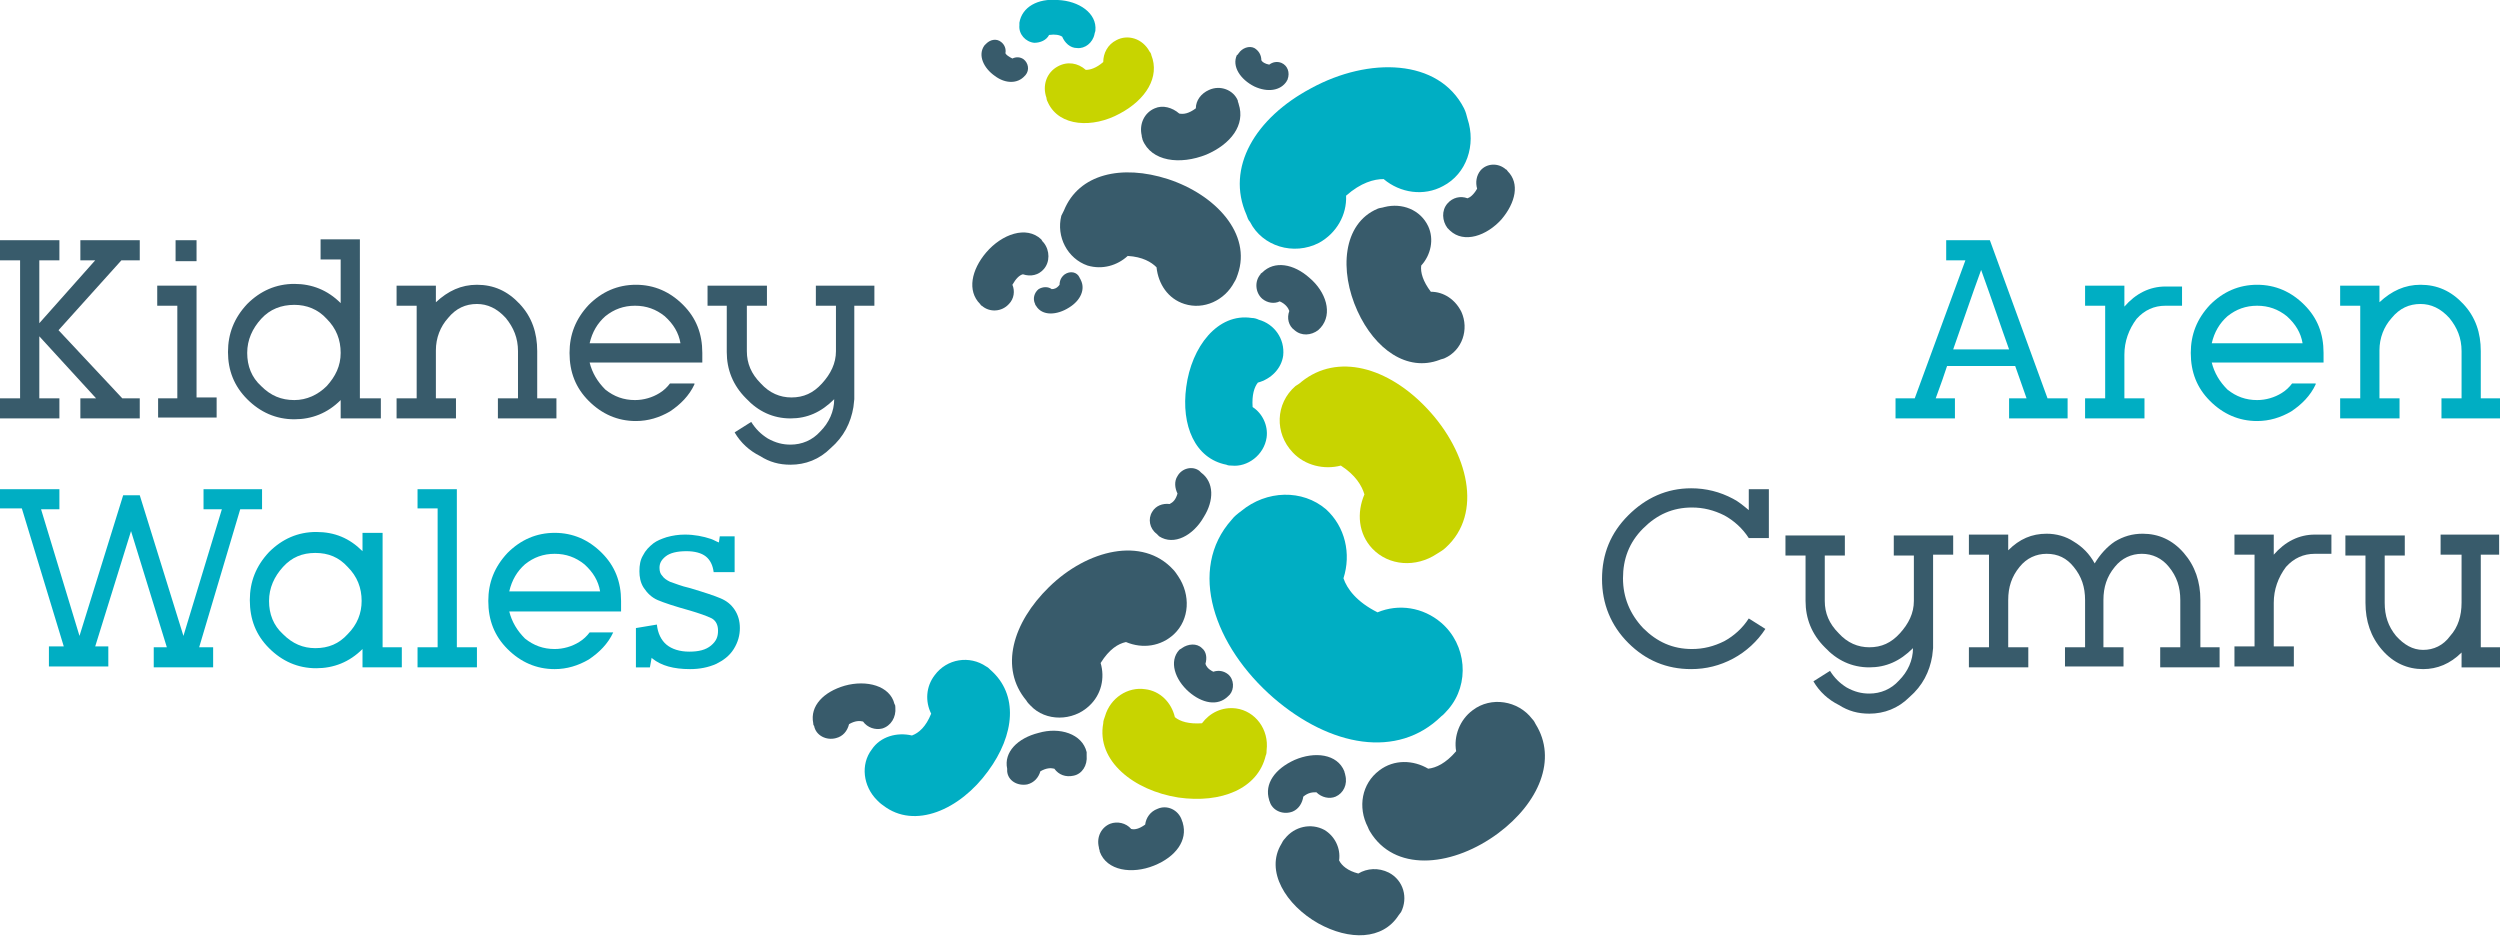 <?xml version="1.0" encoding="UTF-8"?>
<!-- Generator: Adobe Illustrator 19.2.1, SVG Export Plug-In . SVG Version: 6.00 Build 0)  -->
<svg version="1.1" id="Layer_1" xmlns="http://www.w3.org/2000/svg" xmlns:xlink="http://www.w3.org/1999/xlink" x="0px" y="0px" viewBox="0 0 286.2 107.1" style="enable-background:new 0 0 286.2 107.1;" xml:space="preserve">
<style type="text/css">
	.st0{fill:#00AEC3;}
	.st1{fill:#C8D400;}
	.st2{fill:#385B6B;}
</style>
<g>
	<path class="st0" d="M30,56v2.3h-2.5l-4.7,15.8h1.6v2.3h-6.8v-2.3h1.5L15,60.8l-4.1,13.2h1.5v2.3H5.6v-2.3h1.7L2.5,58.2H0V56h6.8   v2.3H4.7l4.4,14.5l5-16.1h1.9l5,16.1l4.4-14.5h-2.1V56H30z"/>
	<path class="st0" d="M43.7,74.1h2.3v2.3h-4.5v-2.1c-1.5,1.5-3.3,2.2-5.3,2.2c-2.1,0-3.9-0.8-5.4-2.3c-1.5-1.5-2.2-3.3-2.2-5.5   c0-2.1,0.7-3.9,2.2-5.5c1.5-1.5,3.3-2.3,5.4-2.3c2.1,0,3.8,0.7,5.3,2.2v-2.1h2.3V74.1z M39.8,72.6c1.1-1.1,1.6-2.4,1.6-3.8   c0-1.5-0.5-2.8-1.6-3.9c-1-1.1-2.2-1.6-3.7-1.6c-1.5,0-2.7,0.5-3.7,1.6c-1,1.1-1.6,2.4-1.6,3.9c0,1.5,0.5,2.8,1.6,3.8   c1.1,1.1,2.3,1.6,3.7,1.6C37.6,74.2,38.8,73.7,39.8,72.6z"/>
	<path class="st0" d="M52.3,74.1h2.3v2.3h-6.8v-2.3h2.3V58.2h-2.3V56h4.5V74.1z"/>
	<path class="st0" d="M70.2,72.4c-0.6,1.3-1.6,2.3-2.8,3.1c-1.2,0.7-2.5,1.1-3.9,1.1c-2.1,0-3.9-0.8-5.4-2.3   c-1.5-1.5-2.2-3.3-2.2-5.5c0-2.1,0.7-3.9,2.2-5.5c1.5-1.5,3.3-2.3,5.4-2.3c2.1,0,3.9,0.8,5.4,2.3c1.5,1.5,2.2,3.3,2.2,5.5V70H58.3   c0.3,1.2,0.9,2.2,1.8,3.1c1,0.8,2.1,1.2,3.4,1.2c1,0,2-0.3,2.8-0.8c0.5-0.3,0.9-0.7,1.2-1.1H70.2z M68.7,67.7   c-0.2-1.2-0.8-2.2-1.8-3.1c-1-0.8-2.1-1.2-3.4-1.2c-1.3,0-2.4,0.4-3.4,1.2c-0.9,0.8-1.5,1.8-1.8,3.1H68.7z"/>
	<path class="st0" d="M84.1,65.5h-2.3l-0.1,0c-0.1-0.8-0.4-1.4-0.9-1.8c-0.5-0.4-1.3-0.6-2.2-0.6c-1.1,0-1.9,0.2-2.4,0.6   s-0.7,0.8-0.7,1.3c0,0.4,0.1,0.7,0.3,0.9c0.2,0.3,0.5,0.5,0.9,0.7c0.6,0.2,1.3,0.5,2.2,0.7c1.7,0.5,2.9,0.9,3.6,1.2   c0.7,0.3,1.2,0.7,1.6,1.3c0.4,0.6,0.6,1.3,0.6,2.1c0,0.8-0.2,1.6-0.7,2.4s-1.2,1.3-2,1.7c-0.9,0.4-1.9,0.6-3,0.6   c-1.9,0-3.3-0.4-4.3-1.2c0,0-0.1-0.1-0.1-0.1l-0.2,1.1h-1.6v-4.5l2.4-0.4c0.1,1,0.5,1.8,1.1,2.3c0.6,0.5,1.5,0.8,2.6,0.8   s1.9-0.2,2.5-0.7s0.8-1,0.8-1.7c0-0.6-0.2-1.1-0.7-1.4c-0.6-0.3-1.5-0.6-2.5-0.9c-1.8-0.5-3-0.9-3.7-1.2c-0.7-0.3-1.2-0.8-1.6-1.4   c-0.4-0.6-0.5-1.3-0.5-1.9c0-0.7,0.1-1.3,0.4-1.8c0.3-0.6,0.7-1,1.2-1.4c0.4-0.3,0.9-0.5,1.5-0.7c0.7-0.2,1.4-0.3,2.1-0.3   c1.1,0,2.1,0.2,3,0.5c0.3,0.1,0.6,0.3,0.9,0.4l0.1-0.7h1.7V65.5z"/>
	<path class="st0" d="M227.8,27.5l6.6,18.1h2.3v2.3H230v-2.3h2c-0.5-1.4-0.9-2.6-1.3-3.7h-7.8c-0.3,0.9-0.7,2.1-1.3,3.7h2.2v2.3H217   v-2.3h2.2l5.8-15.8h-2.2v-2.3H227.8z M230,40c-0.9-2.5-1.9-5.5-3.2-9.1c-1.1,3-2.1,6-3.2,9.1H230z"/>
	<path class="st0" d="M243.2,35.1c1.3-1.5,2.9-2.3,4.7-2.3h1.9V35h-1.9c-1.3,0-2.4,0.5-3.3,1.5c-0.9,1.2-1.4,2.6-1.4,4.1v5h2.3v2.3   h-6.8v-2.3h2.3V35h-2.3v-2.3h4.5V35.1z"/>
	<path class="st0" d="M265.1,44c-0.6,1.3-1.6,2.3-2.8,3.1c-1.2,0.7-2.5,1.1-3.9,1.1c-2.1,0-3.9-0.8-5.4-2.3   c-1.5-1.5-2.2-3.3-2.2-5.5c0-2.1,0.7-3.9,2.2-5.5c1.5-1.5,3.3-2.3,5.4-2.3c2.1,0,3.9,0.8,5.4,2.3c1.5,1.5,2.2,3.3,2.2,5.5v1.1   h-12.8c0.3,1.2,0.9,2.2,1.8,3.1c1,0.8,2.1,1.2,3.4,1.2c1,0,2-0.3,2.8-0.8c0.5-0.3,0.9-0.7,1.2-1.1H265.1z M263.6,39.3   c-0.2-1.2-0.8-2.2-1.8-3.1c-1-0.8-2.1-1.2-3.4-1.2c-1.3,0-2.4,0.4-3.4,1.2c-0.9,0.8-1.5,1.8-1.8,3.1H263.6z"/>
	<path class="st0" d="M281.8,45.6v-5.4c0-1.5-0.5-2.7-1.4-3.8c-1-1.1-2.1-1.6-3.3-1.6c-1.3,0-2.4,0.5-3.3,1.6   c-0.9,1-1.4,2.3-1.4,3.7v5.5h2.3v2.3h-6.8v-2.3h2.3V35h-2.3v-2.3h4.5v1.9c1.4-1.3,2.9-2,4.7-2c1.9,0,3.5,0.7,4.9,2.2   c1.4,1.5,2,3.3,2,5.4v5.4h2.2v2.3h-6.7v-2.3H281.8z"/>
	<g>
		<path class="st0" d="M165,71.3c-2.1-1.8-4.9-2.2-7.3-1.2c-2.4-1.2-3.5-2.7-3.9-3.9c0.9-2.8,0.2-5.9-2-7.9    c-2.7-2.3-6.8-2.2-9.7,0.2c-0.4,0.3-0.8,0.6-1.1,1c-5.1,5.7-2,14.5,4.8,20.4c6.5,5.6,14.2,7,19.2,2.1c0.3-0.2,0.5-0.5,0.8-0.8    C168.3,78.3,167.9,73.8,165,71.3z"/>
	</g>
	<g>
		<path class="st0" d="M151,27.8c2-1.1,3.2-3.2,3.1-5.4c1.7-1.5,3.2-1.9,4.3-1.9c1.9,1.6,4.6,2,6.8,0.8c2.7-1.4,3.8-4.7,2.8-7.7    c-0.1-0.4-0.2-0.8-0.4-1.2c-2.9-5.7-10.9-5.9-17.5-2.3c-6.4,3.4-9.8,9.1-7.4,14.5c0.1,0.3,0.2,0.6,0.4,0.8    C144.5,28.2,148.1,29.3,151,27.8z"/>
	</g>
	<g>
		<path class="st0" d="M145,50.1c0.2-1.4-0.5-2.8-1.6-3.5c-0.1-1.4,0.2-2.3,0.6-2.8c1.5-0.4,2.7-1.6,2.9-3.1c0.2-1.9-1-3.6-2.8-4.1    c-0.2-0.1-0.5-0.2-0.8-0.2c-3.9-0.6-6.9,3.3-7.5,7.9c-0.6,4.4,1,8.2,4.6,8.9c0.2,0.1,0.4,0.1,0.6,0.1    C142.8,53.5,144.7,52.1,145,50.1z"/>
	</g>
	<g>
		<path class="st0" d="M107,77.3c-1,1.3-1.1,3-0.4,4.4c-0.6,1.5-1.4,2.2-2.2,2.5c-1.7-0.4-3.6,0.1-4.6,1.6c-1.3,1.7-1,4.2,0.6,5.8    c0.2,0.2,0.4,0.4,0.7,0.6c3.6,2.8,8.8,0.5,12-3.9c3.1-4.2,3.5-8.8,0.3-11.6c-0.2-0.2-0.3-0.3-0.5-0.4C111,75,108.4,75.4,107,77.3z    "/>
	</g>
	<g>
		<path class="st0" d="M118.4,4.9c0.7,0,1.4-0.3,1.7-0.9c0.7-0.1,1.2,0,1.5,0.2c0.3,0.7,0.9,1.3,1.7,1.3c0.9,0.1,1.8-0.6,2-1.6    c0-0.1,0.1-0.3,0.1-0.4c0.2-2-1.9-3.4-4.3-3.5c-2.3-0.2-4.1,0.8-4.4,2.6c0,0.1,0,0.2,0,0.3C116.6,3.9,117.4,4.8,118.4,4.9z"/>
	</g>
	<g>
		<path class="st1" d="M141.5,81.1c-1.6-0.2-3,0.5-3.9,1.7c-1.5,0.1-2.5-0.2-3.1-0.7c-0.4-1.7-1.7-3-3.4-3.2c-2-0.3-4,1-4.6,3.1    c-0.1,0.3-0.2,0.5-0.2,0.8c-0.8,4.3,3.5,7.7,8.6,8.5c4.9,0.7,9.1-1,10-4.8c0.1-0.2,0.1-0.4,0.1-0.6    C145.3,83.5,143.7,81.4,141.5,81.1z"/>
	</g>
	<g>
		<path class="st1" d="M148,51.8c1.4,1.5,3.6,2,5.5,1.5c1.7,1.1,2.4,2.3,2.7,3.3c-0.9,2.1-0.7,4.5,0.9,6.2c1.9,2,5,2.2,7.4,0.6    c0.3-0.2,0.7-0.4,1-0.7c4.3-3.9,2.6-10.9-2.1-15.9c-4.5-4.8-10.3-6.4-14.4-3.1c-0.2,0.2-0.4,0.3-0.7,0.5    C146,46.2,145.9,49.6,148,51.8z"/>
	</g>
	<g>
		<path class="st1" d="M127.8,4.6c-1,0.5-1.5,1.5-1.5,2.5c-0.8,0.7-1.5,0.9-2,0.9c-0.9-0.8-2.1-1-3.2-0.4c-1.3,0.7-1.8,2.2-1.3,3.6    c0,0.2,0.1,0.4,0.2,0.6c1.3,2.7,5.1,2.9,8.2,1.2c3-1.6,4.6-4.2,3.6-6.7c0-0.1-0.1-0.3-0.2-0.4C130.8,4.4,129.1,3.9,127.8,4.6z"/>
	</g>
	<path class="st2" d="M15.9,47.9H9.2v-2.3H11l-6.5-7.1v7.1h2.3v2.3H0v-2.3h2.3V29.8H0v-2.3h6.8v2.3H4.5V37l6.4-7.2H9.2v-2.3h6.8v2.3   h-2.1l-7.2,8l7.3,7.8h2V47.9z"/>
	<path class="st2" d="M18.1,47.9v-2.3h2.2V35H18v-2.3h4.5v12.8h2.3v2.3H18.1z M20.1,27.5h2.4v2.4h-2.4V27.5z"/>
	<path class="st2" d="M41.3,45.6h2.3v2.3H39v-2.1c-1.5,1.5-3.3,2.2-5.3,2.2c-2.1,0-3.9-0.8-5.4-2.3c-1.5-1.5-2.2-3.3-2.2-5.4   c0-2.1,0.7-3.9,2.2-5.5c1.5-1.5,3.3-2.3,5.4-2.3c2,0,3.8,0.7,5.3,2.2v-5h-2.3v-2.3h4.5V45.6z M37.4,44.2c1-1.1,1.6-2.3,1.6-3.8   s-0.5-2.8-1.6-3.9c-1-1.1-2.3-1.6-3.7-1.6c-1.5,0-2.8,0.5-3.8,1.6c-1,1.1-1.6,2.4-1.6,3.9s0.5,2.8,1.6,3.8c1.1,1.1,2.3,1.6,3.8,1.6   C35.1,45.8,36.4,45.2,37.4,44.2z"/>
	<path class="st2" d="M59.3,45.6v-5.4c0-1.5-0.5-2.7-1.4-3.8c-1-1.1-2.1-1.6-3.3-1.6c-1.3,0-2.4,0.5-3.3,1.6c-0.9,1-1.4,2.3-1.4,3.7   v5.5h2.3v2.3h-6.8v-2.3h2.3V35h-2.3v-2.3h4.5v1.9c1.4-1.3,2.9-2,4.7-2c1.9,0,3.5,0.7,4.9,2.2c1.4,1.5,2,3.3,2,5.4v5.4h2.2v2.3h-6.7   v-2.3H59.3z"/>
	<path class="st2" d="M79.5,44c-0.6,1.3-1.6,2.3-2.8,3.1c-1.2,0.7-2.5,1.1-3.9,1.1c-2.1,0-3.9-0.8-5.4-2.3c-1.5-1.5-2.2-3.3-2.2-5.5   c0-2.1,0.7-3.9,2.2-5.5c1.5-1.5,3.3-2.3,5.4-2.3c2.1,0,3.9,0.8,5.4,2.3c1.5,1.5,2.2,3.3,2.2,5.5v1.1H67.5c0.3,1.2,0.9,2.2,1.8,3.1   c1,0.8,2.1,1.2,3.4,1.2c1,0,2-0.3,2.8-0.8c0.5-0.3,0.9-0.7,1.2-1.1H79.5z M77.9,39.3c-0.2-1.2-0.8-2.2-1.8-3.1   c-1-0.8-2.1-1.2-3.4-1.2c-1.3,0-2.4,0.4-3.4,1.2c-0.9,0.8-1.5,1.8-1.8,3.1H77.9z"/>
	<path class="st2" d="M100.1,32.8V35h-2.3v10.7l-0.1,0.9c-0.3,1.8-1.1,3.4-2.6,4.7c-1.3,1.3-2.9,1.9-4.6,1.9c-1.3,0-2.4-0.3-3.5-1   c-1.2-0.6-2.2-1.5-2.9-2.7l1.9-1.2c0.5,0.8,1.1,1.4,1.9,1.9c0.9,0.5,1.7,0.7,2.6,0.7c1.3,0,2.5-0.5,3.4-1.5c1-1,1.6-2.3,1.6-3.7   c-1.5,1.5-3.1,2.2-5,2.2c-2,0-3.7-0.8-5.1-2.3c-1.5-1.5-2.2-3.3-2.2-5.3V35H81v-2.3h6.8V35h-2.3v5.2c0,1.4,0.5,2.6,1.6,3.7   c1,1.1,2.2,1.6,3.5,1.6c1.4,0,2.5-0.5,3.5-1.6c1-1.1,1.6-2.3,1.6-3.7V35h-2.3v-2.3H100.1z"/>
	<path class="st2" d="M200.2,56h2.3v5.6h-2.3c-0.7-1.1-1.7-2-2.8-2.6c-1.2-0.6-2.4-0.9-3.7-0.9c-2.2,0-4,0.8-5.6,2.4   c-1.6,1.6-2.3,3.5-2.3,5.7c0,2.2,0.8,4.1,2.3,5.7c1.6,1.6,3.4,2.4,5.6,2.4c1.3,0,2.5-0.3,3.7-0.9c1.1-0.6,2.1-1.5,2.8-2.6l1.9,1.2   c-0.9,1.4-2.2,2.6-3.7,3.4c-1.5,0.8-3.1,1.2-4.8,1.2c-2.8,0-5.2-1-7.2-3c-2-2-3-4.5-3-7.3c0-2.9,1-5.3,3-7.3c2-2,4.4-3.1,7.2-3.1   c1.7,0,3.3,0.4,4.8,1.2c0.6,0.3,1.2,0.8,1.8,1.3V56z"/>
	<path class="st2" d="M223.6,61.2v2.3h-2.3v10.7l-0.1,0.9c-0.3,1.8-1.1,3.4-2.6,4.7c-1.3,1.3-2.9,1.9-4.6,1.9c-1.3,0-2.4-0.3-3.5-1   c-1.2-0.6-2.2-1.5-2.9-2.7l1.9-1.2c0.5,0.8,1.1,1.4,1.9,1.9c0.9,0.5,1.7,0.7,2.6,0.7c1.3,0,2.5-0.5,3.4-1.5c1-1,1.6-2.3,1.6-3.7   c-1.5,1.5-3.1,2.2-5,2.2c-2,0-3.7-0.8-5.1-2.3c-1.5-1.5-2.2-3.3-2.2-5.3v-5.2h-2.3v-2.3h6.8v2.3h-2.3v5.2c0,1.4,0.5,2.6,1.6,3.7   c1,1.1,2.2,1.6,3.5,1.6c1.4,0,2.5-0.5,3.5-1.6c1-1.1,1.6-2.3,1.6-3.7v-5.2h-2.3v-2.3H223.6z"/>
	<path class="st2" d="M236.4,76.3v-2.2h2.3v-5.4c0-1.5-0.4-2.7-1.3-3.8c-0.8-1-1.8-1.5-3.1-1.5c-1.2,0-2.3,0.5-3.1,1.5   c-0.9,1.1-1.3,2.3-1.3,3.8v5.4h2.3v2.3h-6.8v-2.3h2.3V63.5h-2.3v-2.3h4.5V63c1.3-1.3,2.7-1.9,4.4-1.9c1.1,0,2.2,0.3,3.1,0.9   c1,0.6,1.8,1.4,2.4,2.5c0.6-1,1.4-1.9,2.3-2.5c1-0.6,2-0.9,3.2-0.9c1.8,0,3.4,0.7,4.7,2.2c1.3,1.5,1.9,3.3,1.9,5.4v5.4h2.2v2.3   h-6.8v-2.3h2.3v-5.4c0-1.5-0.4-2.7-1.3-3.8c-0.8-1-1.9-1.5-3.1-1.5c-1.2,0-2.3,0.5-3.1,1.5c-0.9,1.1-1.3,2.3-1.3,3.8v5.4h2.3v2.2   H236.4z"/>
	<path class="st2" d="M260.3,63.5c1.3-1.5,2.9-2.3,4.7-2.3h1.9v2.2H265c-1.3,0-2.4,0.5-3.3,1.5c-0.9,1.2-1.4,2.6-1.4,4.1v5h2.3v2.3   h-6.8v-2.3h2.3V63.5h-2.3v-2.3h4.5V63.5z"/>
	<path class="st2" d="M281.7,63.5h-2.3v-2.3h6.7v2.3H284v10.6h2.3v2.3h-4.5v-1.7c-1.3,1.3-2.8,1.9-4.4,1.9c-1.8,0-3.4-0.7-4.7-2.2   c-1.3-1.5-1.9-3.3-1.9-5.4v-5.4h-2.3v-2.3h6.8v2.3H273v5.4c0,1.5,0.4,2.7,1.3,3.8c0.9,1,1.9,1.6,3.1,1.6c1.2,0,2.3-0.5,3.1-1.6   c0.9-1,1.3-2.3,1.3-3.8V63.5z"/>
	<g>
		<path class="st2" d="M167.3,35.7c-0.7-1.4-2-2.3-3.5-2.3c-0.9-1.2-1.2-2.2-1.1-3c1.1-1.2,1.5-3,0.8-4.5c-0.9-1.9-3-2.7-5-2.2    c-0.3,0.1-0.6,0.1-0.8,0.2c-4,1.7-4.4,7.1-2.3,11.7c2,4.4,5.7,7,9.4,5.6c0.2-0.1,0.4-0.1,0.6-0.2    C167.4,40.1,168.2,37.7,167.3,35.7z"/>
	</g>
	<g>
		<path class="st2" d="M115.5,34.8c0.6-0.6,0.7-1.5,0.4-2.2c0.4-0.7,0.8-1.1,1.2-1.2c0.9,0.3,1.8,0.1,2.4-0.6c0.7-0.8,0.7-2.1,0-3    c-0.1-0.1-0.2-0.2-0.3-0.4c-1.7-1.6-4.5-0.6-6.3,1.5c-1.7,2-2.2,4.4-0.7,5.9c0.1,0.1,0.1,0.2,0.2,0.2    C113.3,35.8,114.7,35.7,115.5,34.8z"/>
	</g>
	<g>
		<path class="st2" d="M124.5,30.4c1.7,0.5,3.4,0,4.6-1.1c1.7,0.1,2.7,0.7,3.3,1.3c0.2,1.9,1.3,3.6,3.2,4.2c2.2,0.7,4.6-0.4,5.7-2.5    c0.2-0.3,0.3-0.6,0.4-0.9c1.6-4.6-2.5-9.1-8-10.9c-5.3-1.7-10.2-0.6-11.9,3.6c-0.1,0.2-0.2,0.4-0.3,0.6    C120.9,27.1,122.2,29.6,124.5,30.4z"/>
	</g>
	<g>
		<path class="st2" d="M117.6,89.8c0.8-0.2,1.3-0.8,1.5-1.5c0.7-0.4,1.2-0.4,1.6-0.3c0.5,0.7,1.3,1,2.2,0.8c1-0.2,1.6-1.2,1.5-2.3    c0-0.1,0-0.3,0-0.4c-0.5-2.1-3.1-2.9-5.5-2.2c-2.4,0.6-4,2.2-3.6,4.1c0,0.1,0,0.2,0,0.3C115.4,89.4,116.5,90,117.6,89.8z"/>
	</g>
	<g>
		<path class="st2" d="M148,92.9c0.7-0.3,1.1-1,1.2-1.7c0.6-0.5,1.1-0.5,1.5-0.5c0.6,0.6,1.5,0.8,2.2,0.5c0.9-0.4,1.4-1.4,1.1-2.5    c0-0.1-0.1-0.3-0.1-0.4c-0.8-2-3.4-2.3-5.7-1.3c-2.2,1-3.5,2.7-2.9,4.6c0,0.1,0.1,0.2,0.1,0.3C145.8,92.9,147,93.3,148,92.9z"/>
	</g>
	<g>
		<path class="st2" d="M140.6,77.2c-0.5-0.4-1.1-0.5-1.7-0.3c-0.6-0.3-0.8-0.6-0.9-0.9c0.2-0.7,0.1-1.4-0.4-1.8    c-0.6-0.6-1.6-0.5-2.3,0c-0.1,0.1-0.2,0.1-0.3,0.2c-1.2,1.3-0.5,3.4,1.1,4.8c1.5,1.3,3.3,1.7,4.5,0.5c0.1-0.1,0.1-0.1,0.2-0.2    C141.3,78.9,141.3,77.8,140.6,77.2z"/>
	</g>
	<g>
		<path class="st2" d="M124.7,80.8c1.4-1.3,1.8-3.2,1.3-4.9c1-1.6,2-2.2,2.9-2.4c1.9,0.8,4,0.5,5.5-0.9c1.8-1.7,1.9-4.5,0.5-6.6    c-0.2-0.3-0.4-0.6-0.6-0.8c-3.5-3.8-9.8-2.3-14.2,2c-4.2,4.1-5.7,9.3-2.6,13c0.1,0.2,0.3,0.4,0.5,0.6    C119.7,82.6,122.8,82.6,124.7,80.8z"/>
	</g>
	<g>
		<path class="st2" d="M169.5,19.5c-0.5,0.6-0.6,1.4-0.4,2.1c-0.4,0.7-0.8,1-1.1,1.1c-0.8-0.3-1.7-0.1-2.3,0.6c-0.7,0.8-0.6,2,0,2.8    c0.1,0.1,0.2,0.2,0.3,0.3c1.6,1.5,4.2,0.6,5.9-1.3c1.6-1.9,2.1-4.1,0.7-5.5c-0.1-0.1-0.1-0.2-0.2-0.2    C171.5,18.6,170.2,18.7,169.5,19.5z"/>
	</g>
	<g>
		<path class="st2" d="M138.4,10.3c-0.9,0.4-1.5,1.2-1.5,2.1c-0.8,0.6-1.4,0.7-1.9,0.6c-0.8-0.7-1.9-1-2.8-0.6    c-1.2,0.5-1.8,1.8-1.5,3.1c0,0.2,0.1,0.4,0.1,0.5c1,2.5,4.3,2.9,7.3,1.7c2.8-1.2,4.5-3.4,3.7-5.8c0-0.1-0.1-0.2-0.1-0.4    C141.2,10.3,139.7,9.7,138.4,10.3z"/>
	</g>
	<g>
		<path class="st2" d="M168.6,81.3c-1.5,1.1-2.2,3-1.9,4.7c-1.2,1.4-2.3,1.9-3.2,2c-1.7-1-3.9-1.1-5.6,0.2c-2,1.5-2.5,4.2-1.3,6.5    c0.1,0.3,0.3,0.6,0.5,0.9c3,4.3,9.4,3.5,14.4-0.2c4.7-3.5,6.8-8.5,4.3-12.5c-0.1-0.2-0.2-0.4-0.4-0.6    C173.8,80.2,170.7,79.7,168.6,81.3z"/>
	</g>
	<g>
		<path class="st2" d="M144.5,34.2c0.6,0.5,1.4,0.6,2,0.3c0.7,0.3,1,0.8,1.1,1.1c-0.3,0.8-0.1,1.7,0.6,2.2c0.8,0.7,1.9,0.6,2.7,0    c0.1-0.1,0.2-0.2,0.3-0.3c1.4-1.6,0.6-4.1-1.3-5.7c-1.8-1.6-4-2-5.4-0.6c-0.1,0.1-0.2,0.1-0.2,0.2    C143.6,32.2,143.7,33.5,144.5,34.2z"/>
	</g>
	<g>
		<path class="st2" d="M134.8,54.5c-0.4,0.6-0.3,1.4,0,2c-0.2,0.7-0.5,1-0.9,1.2c-0.8-0.1-1.6,0.2-2,0.9c-0.5,0.8-0.3,1.9,0.5,2.5    c0.1,0.1,0.2,0.2,0.3,0.3c1.7,1.1,3.9-0.1,5.1-2.2c1.2-1.9,1.2-4-0.3-5.1c-0.1-0.1-0.1-0.1-0.2-0.2    C136.5,53.3,135.3,53.6,134.8,54.5z"/>
	</g>
	<g>
		<path class="st2" d="M117.2,6.8c-0.4-0.3-0.9-0.3-1.3-0.1c-0.4-0.2-0.7-0.4-0.8-0.6c0.1-0.5-0.1-1-0.5-1.3    c-0.5-0.4-1.2-0.3-1.7,0.2c-0.1,0.1-0.1,0.1-0.2,0.2c-0.8,1.1-0.1,2.6,1.2,3.5c1.2,0.9,2.6,0.9,3.4,0c0,0,0.1-0.1,0.1-0.1    C117.9,8,117.7,7.2,117.2,6.8z"/>
	</g>
	<g>
		<path class="st2" d="M121.9,31.4c-0.4,0.3-0.6,0.7-0.6,1.2c-0.3,0.4-0.6,0.5-0.9,0.5c-0.4-0.3-1-0.3-1.5,0    c-0.5,0.4-0.7,1.1-0.4,1.7c0,0.1,0.1,0.2,0.1,0.2c0.7,1.2,2.4,1.1,3.8,0.2c1.3-0.8,1.9-2.1,1.3-3.2c0-0.1-0.1-0.1-0.1-0.2    C123.3,31.1,122.5,31,121.9,31.4z"/>
	</g>
	<g>
		<path class="st2" d="M146.7,7.2c-0.5-0.2-1-0.1-1.4,0.2c-0.5-0.1-0.8-0.3-0.9-0.5c0-0.6-0.3-1.1-0.8-1.4c-0.6-0.3-1.4,0-1.8,0.6    c-0.1,0.1-0.1,0.2-0.2,0.2c-0.6,1.3,0.4,2.8,2,3.6c1.5,0.7,3,0.5,3.7-0.6c0-0.1,0.1-0.1,0.1-0.2C147.7,8.3,147.4,7.5,146.7,7.2z"/>
	</g>
	<g>
		<path class="st2" d="M132.5,92.6c-0.8,0.3-1.3,1-1.4,1.8c-0.7,0.5-1.2,0.6-1.6,0.5c-0.6-0.7-1.6-0.9-2.4-0.6    c-1,0.4-1.6,1.5-1.3,2.7c0,0.2,0.1,0.3,0.1,0.5c0.8,2.2,3.7,2.6,6.2,1.6c2.5-1,3.9-2.9,3.3-4.9c0-0.1-0.1-0.2-0.1-0.3    C134.9,92.7,133.6,92.1,132.5,92.6z"/>
	</g>
	<g>
		<path class="st2" d="M95.7,84.5c0.8-0.2,1.3-0.8,1.5-1.6c0.7-0.4,1.2-0.4,1.6-0.3c0.5,0.7,1.4,1,2.2,0.8c1-0.3,1.6-1.3,1.5-2.4    c0-0.1,0-0.3-0.1-0.4c-0.5-2.1-3.2-2.8-5.7-2.1c-2.4,0.7-4,2.3-3.6,4.3c0,0.1,0,0.2,0.1,0.3C93.4,84.2,94.6,84.8,95.7,84.5z"/>
	</g>
	<g>
		<path class="st2" d="M159,99.9c-1.2-0.6-2.5-0.5-3.5,0.1c-1.2-0.3-1.9-0.9-2.2-1.5c0.2-1.4-0.5-2.8-1.7-3.5    c-1.5-0.8-3.4-0.4-4.5,1c-0.2,0.2-0.3,0.4-0.4,0.6c-1.9,3.1,0.5,7,4.2,9.1c3.6,2,7.4,1.9,9.2-0.9c0.1-0.1,0.2-0.3,0.3-0.4    C161.2,102.8,160.7,100.8,159,99.9z"/>
	</g>
</g>
</svg>